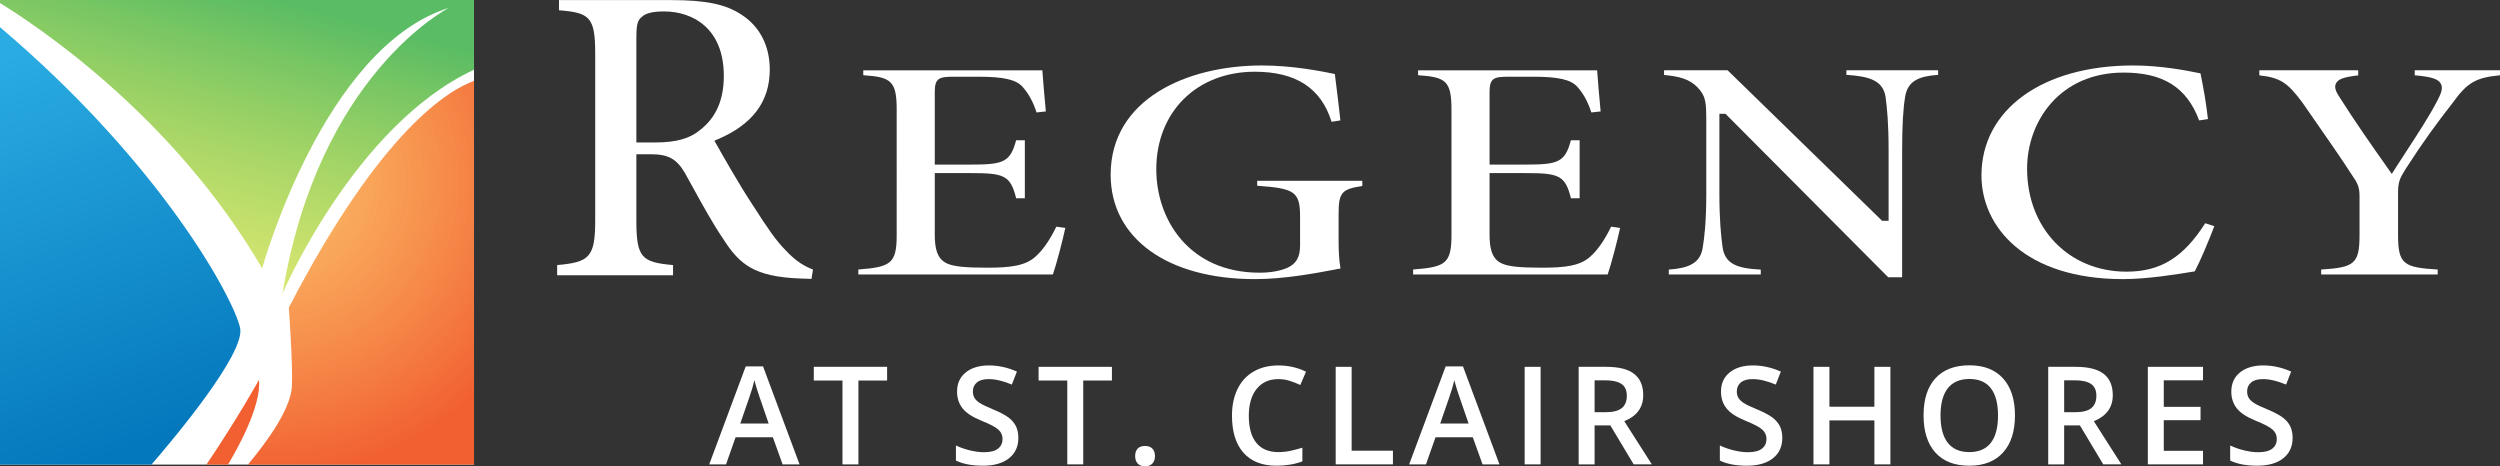 <?xml version="1.0" encoding="utf-8"?>
<!-- Generator: Adobe Illustrator 25.2.0, SVG Export Plug-In . SVG Version: 6.00 Build 0)  -->
<svg version="1.1" id="OUTLINED-CMYK" xmlns="http://www.w3.org/2000/svg" xmlns:xlink="http://www.w3.org/1999/xlink" x="0px"
	 y="0px" viewBox="0 0 292.769 54.608" style="enable-background:new 0 0 292.769 54.608;" xml:space="preserve">
<rect x="0" y="0" width="292.769" height="54.608" fill="#333333" stroke="none"/>
<style type="text/css">
	.st0{fill:#FFFFFF;}
	.st1{opacity:0.96;fill:#F15A29;}
	.st2{fill:url(#SVGID_1_);}
	.st3{fill:url(#SVGID_2_);}
	.st4{opacity:0.96;fill:url(#SVGID_3_);}
</style>
<rect class="st0" width="55.51" height="54.407"/>
<g>
	<path class="st0" d="M92.012,29.317c-1.11-1.109-2.045-2.467-3.85-5.283
		c-1.599-2.412-3.636-6.024-4.306-7.211l-0.195-0.346l0.365-0.155
		c4.118-1.753,6.119-4.43,6.119-8.184c0-2.762-1.172-5.04-3.3-6.413
		c-1.866-1.234-4.182-1.715-8.264-1.715H65.462v1.193
		c3.591,0.282,4.241,0.784,4.241,5.056V25.882c0,4.285-0.741,4.828-4.456,5.159
		v1.197h13.571v-1.197c-3.636-0.327-4.295-0.84-4.295-5.158v-7.818h1.751
		c1.982,0,2.974,0.553,3.931,2.189c0.286,0.512,0.574,1.036,0.867,1.568
		c1.196,2.171,2.434,4.417,3.63,6.168c1.924,3.023,3.67,4.405,8.956,4.624
		c0.003,0,0.006,0,0.009,0c0.298,0,0.618,0.015,0.922,0.029
		c0.153,0.008,0.301,0.015,0.443,0.019l0.174-1.098
		C94.303,31.221,93.236,30.651,92.012,29.317z M81.967,15.237
		c-1.171,0.983-2.814,1.445-5.156,1.445h-2.288V4.325
		c0-1.245,0.099-1.956,0.633-2.338c0.431-0.436,1.281-0.648,2.595-0.648
		c3.39,0,7.013,1.983,7.013,7.55C84.763,11.709,83.849,13.786,81.967,15.237z"/>
	<path class="st0" d="M110.934,30.867c-1.287-0.558-1.465-1.974-1.465-3.422v-7.174h4.116
		c3.937,0,4.742,0.207,5.414,2.947h1.018v-6.788h-1.023
		c-0.694,2.628-1.555,2.846-5.409,2.846h-4.116v-8.527
		c0-1.628,0.549-1.764,2.249-1.764h2.902c2.899,0,4.382,0.341,5.119,1.175
		c0.708,0.777,1.237,1.74,1.649,3.008l1.088-0.117
		c-0.184-1.859-0.345-3.955-0.408-4.818h-20.971v0.576
		c3.258,0.218,3.912,0.669,3.912,4.041V27.526c0,3.333-0.692,3.749-4.492,4.035
		v0.58h22.786c0.416-1.21,1.134-3.943,1.454-5.444l-1.051-0.152
		c-0.777,1.588-1.576,2.737-2.438,3.504c-1.186,1.087-2.975,1.301-5.663,1.301
		C113.048,31.35,111.695,31.21,110.934,30.867z"/>
	<path class="st0" d="M152.249,25.345v3.392c0,1.355-0.437,2.136-1.461,2.613
		c-0.824,0.373-2.011,0.585-3.261,0.585c-8.325,0-12.117-6.273-12.117-12.101
		c0-6.733,4.744-11.435,11.536-11.435c4.821,0,7.766,1.919,8.99,5.863l1.035-0.162
		c-0.183-1.671-0.356-3.055-0.494-4.161c-0.059-0.475-0.112-0.899-0.157-1.273
		c-1.651-0.343-4.992-0.999-8.541-0.999c-8.817,0-17.713,3.956-17.713,12.793
		c0,7.427,6.626,12.226,16.881,12.226c3.482,0,7.013-0.67,9.85-1.208l0.187-0.035
		c-0.194-1.068-0.223-2.25-0.223-3.291v-3.109c0-2.54,0.395-2.894,2.776-3.261
		v-0.609h-12.31v0.579C151.542,22.062,152.249,22.405,152.249,25.345z"/>
	<path class="st0" d="M175.904,30.867c-1.287-0.558-1.465-1.974-1.465-3.422v-7.174h4.116
		c3.938,0,4.742,0.207,5.414,2.947h1.018v-6.788h-1.023
		c-0.694,2.628-1.555,2.846-5.409,2.846h-4.116v-8.527
		c0-1.628,0.549-1.764,2.249-1.764h2.902c2.899,0,4.382,0.341,5.119,1.175
		c0.708,0.777,1.237,1.74,1.649,3.008l1.088-0.117
		c-0.184-1.859-0.345-3.955-0.408-4.818h-20.971v0.576
		c3.258,0.218,3.912,0.669,3.912,4.041V27.526c0,3.333-0.692,3.749-4.492,4.035
		v0.58h22.786c0.416-1.21,1.134-3.943,1.454-5.444l-1.051-0.152
		c-0.777,1.588-1.576,2.737-2.438,3.504c-1.186,1.087-2.975,1.301-5.663,1.301
		C178.018,31.35,176.665,31.21,175.904,30.867z"/>
	<path class="st0" d="M220.811,11.324c0.178,1.331,0.359,3.111,0.359,6.329v8.205h-0.759
		l-0.126-0.122L202.316,8.232h-7.443V8.778c1.794,0.169,2.975,0.481,3.916,1.447
		c0.994,1.053,1.031,1.693,1.031,4.238V22.601c0,3.471-0.234,5.274-0.41,6.329
		c-0.242,1.936-1.754,2.489-3.981,2.638v0.574h10.77v-0.568
		c-2.778-0.14-4.24-0.654-4.489-2.744c-0.165-1.231-0.356-3.059-0.356-6.228
		v-9.276h0.712l19.054,19.141h1.635V17.653c0-2.925,0.114-4.95,0.36-6.372
		c0.308-1.847,1.698-2.367,3.855-2.515V8.232h-10.745v0.533
		C218.954,8.937,220.497,9.438,220.811,11.324z"/>
	<path class="st0" d="M237.388,19.753c0-5.592,3.876-11.253,11.284-11.253
		c4.668,0,7.418,1.732,8.866,5.602l1.031-0.163
		c-0.224-1.944-0.488-3.437-0.875-5.347l-0.11-0.022
		c-1.454-0.294-4.478-0.903-7.776-0.903c-10.625,0-17.764,5.174-17.764,12.874
		c0,6.046,5.126,12.145,16.578,12.145c2.865,0,6.345-0.572,8.018-0.846l0.384-0.062
		c0.652-1.233,1.618-3.519,2.29-5.292l-1.067-0.344
		c-2.563,4.024-5.254,5.672-9.222,5.672
		C242.282,31.814,237.388,26.742,237.388,19.753z"/>
	<path class="st0" d="M285.836,9.796c0.299,0.538,0.019,1.169-0.377,1.939
		c-0.872,1.72-2.373,4.019-3.697,6.047c-0.486,0.744-0.941,1.441-1.319,2.039
		l-0.346,0.548l-0.447-0.637c-1.913-2.718-3.891-5.529-5.591-8.229
		c-0.374-0.574-0.767-1.172-0.505-1.721c0.244-0.513,0.894-0.758,2.609-0.956
		V8.232h-11.578v0.591c2.442,0.27,3.307,0.848,5.038,3.183l0.96,1.38
		c2.079,2.987,3.58,5.145,4.885,7.161c0.647,0.933,0.851,1.393,0.851,2.436
		V27.526c0,3.402-0.633,3.791-4.492,4.039v0.576h13.647v-0.574
		c-3.989-0.243-4.643-0.63-4.643-4.041v-4.966c0-1.197,0.175-1.637,0.873-2.752
		c2.158-3.338,3.501-5.164,5.527-7.769c1.694-2.349,2.682-2.954,5.537-3.222
		v-0.585H282.781v0.585C284.771,8.996,285.53,9.247,285.836,9.796z"/>
</g>
<path class="st1" d="M30.328,44.481c0,0-2.388,4.337-6.156,9.926h2.523
	C27.56,52.983,30.645,47.647,30.328,44.481z"/>
<linearGradient id="SVGID_1_" gradientUnits="userSpaceOnUse" x1="29.425" y1="-2.323" x2="19.04" y2="37.49">
	<stop  offset="0.038" style="stop-color:#57BB61;stop-opacity:0.985"/>
	<stop  offset="1" style="stop-color:#DBE120;stop-opacity:0.6"/>
</linearGradient>
<path class="st2" d="M0,0.361C4.008,2.808,20.282,13.488,30.696,31.431
	c0,0,7.168-25.917,21.873-30.512c0,0-15.256,7.72-19.483,33.453
	c0,0,8.42-19.688,22.424-26.208V0H0"/>
<linearGradient id="SVGID_2_" gradientUnits="userSpaceOnUse" x1="16.114" y1="51.858" x2="-9.275" y2="-16.615">
	<stop  offset="0" style="stop-color:#0076BB;stop-opacity:0.985"/>
	<stop  offset="0.658" style="stop-color:#27AAE1;stop-opacity:0.985"/>
</linearGradient>
<path class="st3" d="M0,54.407h17.736c2.439-2.818,11.017-12.992,10.386-15.991
	C27.41,35.031,18.928,19.216,0,3.185"/>
<radialGradient id="SVGID_3_" cx="31.498" cy="21.169" r="34.423" gradientUnits="userSpaceOnUse">
	<stop  offset="0" style="stop-color:#FBB040;stop-opacity:0.8"/>
	<stop  offset="1" style="stop-color:#F15A29"/>
</radialGradient>
<path class="st4" d="M55.51,9.474c-2.817,1.006-10.849,5.606-21.689,26.553
	c0,0,0.485,6.613,0.368,9.19c-0.127,2.8-3.25,6.92-5.159,9.19H55.51V9.474z"
	/>
<g>
	<path class="st0" d="M91.649,54.381l-1.141-3.172h-4.367l-1.117,3.172h-1.969l4.273-11.469
		h2.031l4.273,11.469H91.649z M90.017,49.6l-1.07-3.109
		c-0.078-0.208-0.187-0.536-0.324-0.984c-0.138-0.447-0.233-0.775-0.285-0.984
		c-0.141,0.641-0.347,1.342-0.617,2.102l-1.031,2.977H90.017z"/>
	<path class="st0" d="M100.527,54.381h-1.867v-9.82h-3.359V42.959h8.586v1.602h-3.359V54.381z"
		/>
	<path class="st0" d="M119.258,51.28c0,1.016-0.367,1.812-1.102,2.391
		s-1.748,0.867-3.039,0.867c-1.292,0-2.349-0.2-3.172-0.602v-1.766
		c0.521,0.245,1.074,0.438,1.66,0.578s1.131,0.211,1.637,0.211
		c0.739,0,1.285-0.141,1.637-0.422s0.527-0.658,0.527-1.133
		c0-0.427-0.162-0.789-0.484-1.086c-0.323-0.297-0.99-0.648-2-1.055
		c-1.042-0.422-1.776-0.903-2.203-1.445c-0.427-0.541-0.641-1.192-0.641-1.953
		c0-0.953,0.338-1.703,1.016-2.25c0.677-0.547,1.586-0.82,2.727-0.82
		c1.094,0,2.182,0.24,3.266,0.719l-0.594,1.523c-1.016-0.427-1.922-0.641-2.719-0.641
		c-0.604,0-1.062,0.132-1.375,0.395c-0.312,0.264-0.469,0.611-0.469,1.043
		c0,0.297,0.062,0.551,0.188,0.762s0.331,0.41,0.617,0.598
		c0.286,0.188,0.802,0.436,1.547,0.742c0.838,0.35,1.453,0.675,1.844,0.977
		c0.391,0.303,0.677,0.644,0.859,1.023C119.167,50.317,119.258,50.764,119.258,51.28z
		"/>
	<path class="st0" d="M126.854,54.381h-1.867v-9.82h-3.359V42.959h8.586v1.602h-3.359V54.381z"
		/>
	<path class="st0" d="M132.936,53.405c0-0.38,0.099-0.672,0.297-0.875
		c0.198-0.203,0.484-0.305,0.859-0.305c0.38,0,0.669,0.105,0.867,0.316
		c0.198,0.211,0.297,0.499,0.297,0.863c0,0.37-0.101,0.663-0.301,0.879
		c-0.201,0.216-0.488,0.324-0.863,0.324s-0.662-0.106-0.859-0.32
		C133.034,54.074,132.936,53.78,132.936,53.405z"/>
	<path class="st0" d="M149.698,44.397c-1.073,0-1.917,0.381-2.531,1.141
		c-0.615,0.761-0.922,1.811-0.922,3.148c0,1.401,0.295,2.461,0.887,3.18
		c0.591,0.719,1.446,1.078,2.566,1.078c0.484,0,0.953-0.048,1.406-0.145
		c0.453-0.096,0.924-0.22,1.414-0.371v1.602
		c-0.896,0.339-1.912,0.508-3.047,0.508c-1.672,0-2.956-0.506-3.852-1.52
		c-0.896-1.013-1.344-2.462-1.344-4.348c0-1.188,0.217-2.227,0.652-3.117
		c0.435-0.891,1.063-1.572,1.887-2.047c0.823-0.474,1.789-0.711,2.898-0.711
		c1.167,0,2.245,0.245,3.234,0.734l-0.672,1.555
		c-0.386-0.182-0.793-0.342-1.223-0.48
		C150.624,44.466,150.172,44.397,149.698,44.397z"/>
	<path class="st0" d="M156.419,54.381V42.959h1.867v9.82h4.836v1.602H156.419z"/>
	<path class="st0" d="M173.617,54.381l-1.141-3.172h-4.367l-1.117,3.172h-1.969l4.273-11.469
		h2.031l4.273,11.469H173.617z M171.984,49.6l-1.07-3.109
		c-0.078-0.208-0.187-0.536-0.324-0.984c-0.138-0.447-0.233-0.775-0.285-0.984
		c-0.141,0.641-0.347,1.342-0.617,2.102l-1.031,2.977H171.984z"/>
	<path class="st0" d="M178.549,54.381V42.959h1.867v11.422H178.549z"/>
	<path class="st0" d="M186.739,49.819v4.562h-1.867V42.959h3.227
		c1.474,0,2.565,0.276,3.273,0.828c0.708,0.553,1.062,1.386,1.062,2.5
		c0,1.422-0.74,2.436-2.219,3.039l3.227,5.055h-2.125l-2.734-4.562H186.739z
		 M186.739,48.272h1.297c0.87,0,1.5-0.161,1.891-0.484
		c0.391-0.322,0.586-0.802,0.586-1.438c0-0.646-0.211-1.109-0.633-1.391
		s-1.058-0.422-1.906-0.422h-1.234V48.272z"/>
	<path class="st0" d="M208.721,51.28c0,1.016-0.367,1.812-1.102,2.391
		s-1.748,0.867-3.039,0.867c-1.292,0-2.349-0.2-3.172-0.602v-1.766
		c0.521,0.245,1.074,0.438,1.66,0.578s1.131,0.211,1.637,0.211
		c0.739,0,1.285-0.141,1.637-0.422s0.527-0.658,0.527-1.133
		c0-0.427-0.162-0.789-0.484-1.086c-0.323-0.297-0.99-0.648-2-1.055
		c-1.042-0.422-1.776-0.903-2.203-1.445c-0.427-0.541-0.641-1.192-0.641-1.953
		c0-0.953,0.338-1.703,1.016-2.25c0.677-0.547,1.586-0.82,2.727-0.82
		c1.094,0,2.182,0.24,3.266,0.719l-0.594,1.523c-1.016-0.427-1.922-0.641-2.719-0.641
		c-0.604,0-1.062,0.132-1.375,0.395c-0.312,0.264-0.469,0.611-0.469,1.043
		c0,0.297,0.062,0.551,0.188,0.762s0.331,0.41,0.617,0.598
		c0.286,0.188,0.802,0.436,1.547,0.742c0.838,0.35,1.453,0.675,1.844,0.977
		c0.391,0.303,0.677,0.644,0.859,1.023C208.63,50.317,208.721,50.764,208.721,51.28
		z"/>
	<path class="st0" d="M221.38,54.381h-1.875v-5.148h-5.266v5.148h-1.867V42.959h1.867v4.672
		h5.266v-4.672h1.875V54.381z"/>
	<path class="st0" d="M235.968,48.655c0,1.859-0.465,3.305-1.395,4.336
		s-2.246,1.547-3.949,1.547c-1.724,0-3.048-0.512-3.973-1.535
		c-0.925-1.023-1.387-2.478-1.387-4.363c0-1.885,0.465-3.333,1.395-4.344
		c0.93-1.01,2.256-1.516,3.98-1.516c1.698,0,3.01,0.514,3.938,1.539
		C235.504,45.345,235.968,46.79,235.968,48.655z M227.249,48.655
		c0,1.406,0.284,2.473,0.852,3.199c0.567,0.727,1.409,1.09,2.523,1.09
		c1.109,0,1.946-0.359,2.512-1.078c0.565-0.719,0.848-1.789,0.848-3.211
		c0-1.4-0.28-2.463-0.84-3.188c-0.56-0.724-1.395-1.086-2.504-1.086
		c-1.12,0-1.965,0.362-2.535,1.086C227.535,46.192,227.249,47.254,227.249,48.655z"/>
	<path class="st0" d="M241.728,49.819v4.562h-1.867V42.959h3.227
		c1.474,0,2.565,0.276,3.273,0.828c0.708,0.553,1.062,1.386,1.062,2.5
		c0,1.422-0.74,2.436-2.219,3.039l3.227,5.055h-2.125l-2.734-4.562H241.728z
		 M241.728,48.272h1.297c0.87,0,1.5-0.161,1.891-0.484
		c0.391-0.322,0.586-0.802,0.586-1.438c0-0.646-0.211-1.109-0.633-1.391
		c-0.422-0.281-1.058-0.422-1.906-0.422h-1.234V48.272z"/>
	<path class="st0" d="M257.989,54.381h-6.461V42.959h6.461v1.578h-4.594v3.109h4.305v1.562
		h-4.305v3.586h4.594V54.381z"/>
	<path class="st0" d="M268.483,51.28c0,1.016-0.367,1.812-1.102,2.391
		s-1.748,0.867-3.039,0.867c-1.292,0-2.349-0.2-3.172-0.602v-1.766
		c0.521,0.245,1.074,0.438,1.66,0.578s1.131,0.211,1.637,0.211
		c0.739,0,1.285-0.141,1.637-0.422s0.527-0.658,0.527-1.133
		c0-0.427-0.162-0.789-0.484-1.086c-0.323-0.297-0.99-0.648-2-1.055
		c-1.042-0.422-1.776-0.903-2.203-1.445c-0.427-0.541-0.641-1.192-0.641-1.953
		c0-0.953,0.338-1.703,1.016-2.25c0.677-0.547,1.586-0.82,2.727-0.82
		c1.094,0,2.182,0.24,3.266,0.719l-0.594,1.523c-1.016-0.427-1.922-0.641-2.719-0.641
		c-0.604,0-1.062,0.132-1.375,0.395c-0.312,0.264-0.469,0.611-0.469,1.043
		c0,0.297,0.062,0.551,0.188,0.762s0.331,0.41,0.617,0.598
		c0.286,0.188,0.802,0.436,1.547,0.742c0.838,0.35,1.453,0.675,1.844,0.977
		c0.391,0.303,0.677,0.644,0.859,1.023
		C268.392,50.317,268.483,50.764,268.483,51.28z"/>
</g>
</svg>
